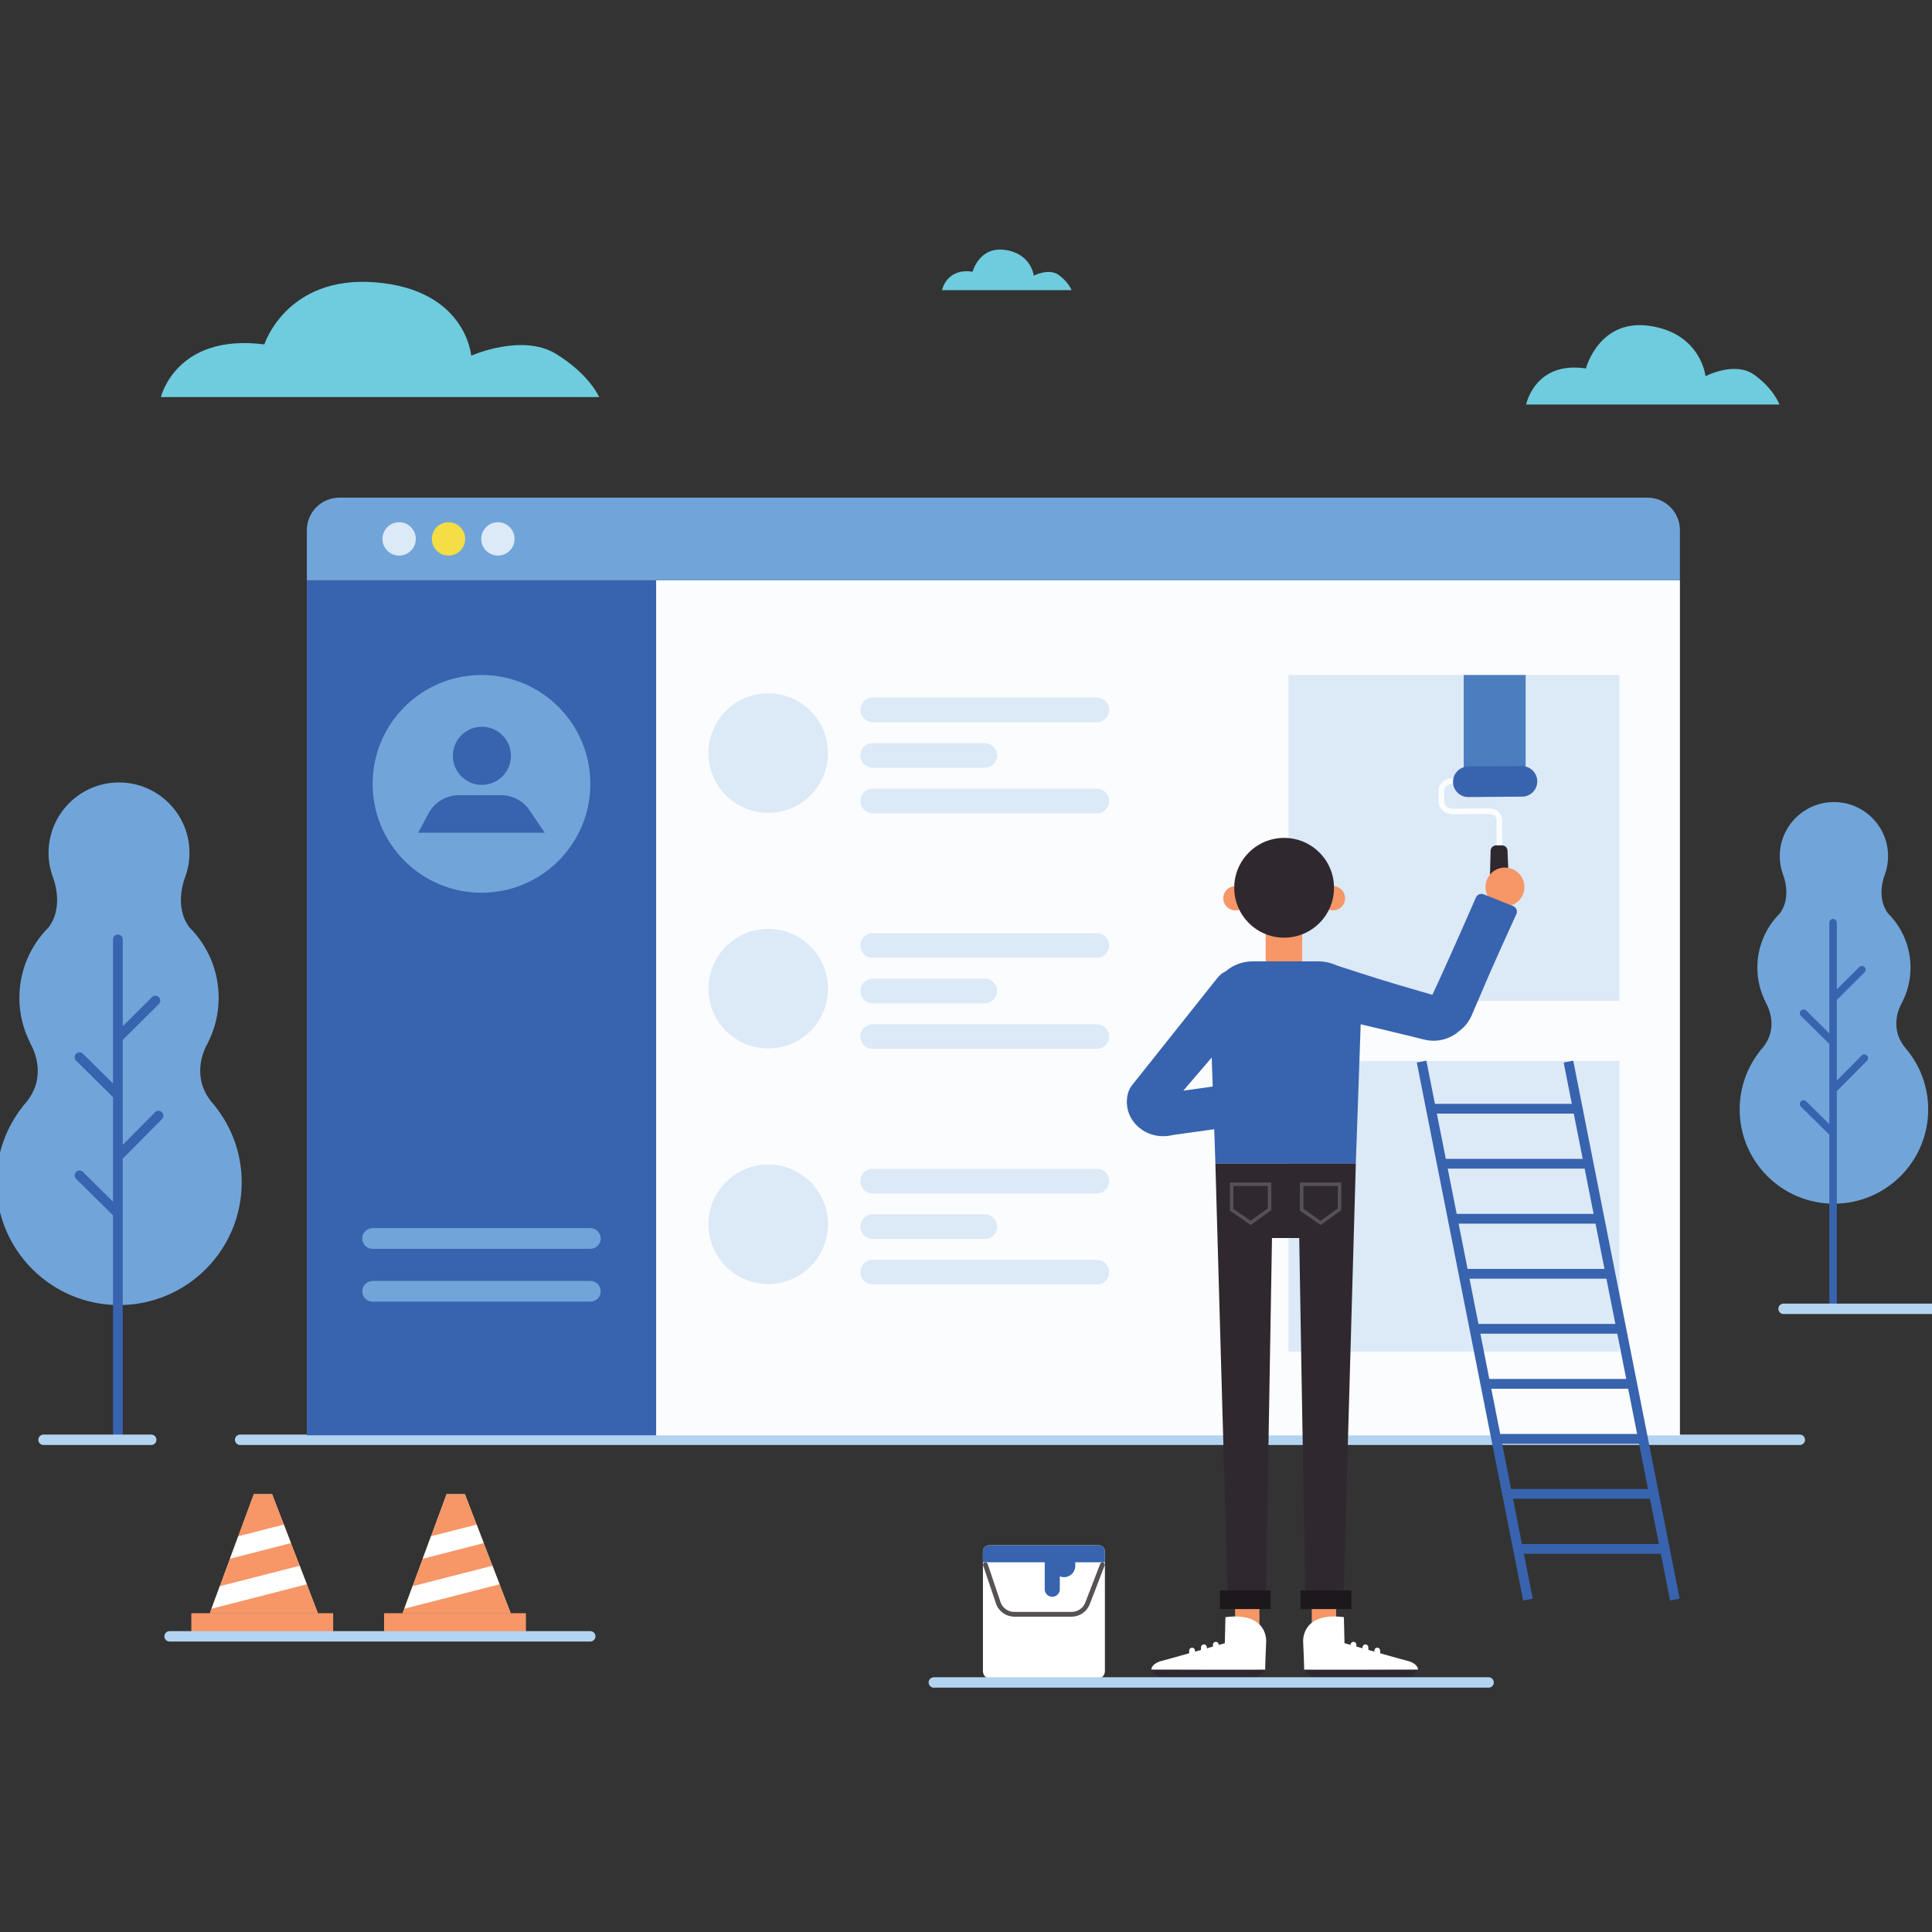 <?xml version="1.0" encoding="utf-8"?>
<!-- Generator: Adobe Illustrator 16.0.0, SVG Export Plug-In . SVG Version: 6.00 Build 0)  -->
<!DOCTYPE svg PUBLIC "-//W3C//DTD SVG 1.1//EN" "http://www.w3.org/Graphics/SVG/1.1/DTD/svg11.dtd">
<svg version="1.1" id="Layer_1" xmlns="http://www.w3.org/2000/svg" xmlns:xlink="http://www.w3.org/1999/xlink" x="0px" y="0px"
	 width="350px" height="350px" viewBox="0 0 350 350" enable-background="new 0 0 350 350" xml:space="preserve">
<rect x="0" y="0" width="350" height="350" fill="#333333" stroke="none"/>
<g>
	<g>
		
			<line fill="none" stroke="#B3D4F0" stroke-width="1.887" stroke-linecap="round" stroke-linejoin="round" stroke-miterlimit="10" x1="43.506" y1="260.83" x2="326.055" y2="260.83"/>
		<rect x="55.587" y="105.108" fill="#FBFCFE" width="248.747" height="154.924"/>
		<rect x="55.587" y="105.108" fill="#3863AE" width="63.28" height="154.924"/>
		<path fill="#71A5D9" d="M298.444,90.151H61.478c-3.253,0-5.891,2.637-5.891,5.89v9.067h248.747v-9.067
			C304.334,92.788,301.696,90.151,298.444,90.151z"/>
		<g>
			<circle fill="#DCE9F7" cx="72.307" cy="97.629" r="3.02"/>
			<circle fill="#F5DD45" cx="81.254" cy="97.629" r="3.02"/>
			<circle fill="#DCE9F7" cx="90.202" cy="97.629" r="3.019"/>
		</g>
		<g>
			<circle fill="#71A5D9" cx="87.227" cy="142.004" r="19.721"/>
			<g>
				<circle fill="#3863AE" cx="87.3" cy="136.922" r="5.265"/>
				<path fill="#3863AE" d="M75.752,150.85l1.89-3.517c1.084-2.017,3.19-3.276,5.48-3.276h7.663c2.067,0,4,1.027,5.157,2.741
					l2.735,4.052H75.752z"/>
			</g>
		</g>
		<rect x="233.425" y="122.283" fill="#DCE9F7" width="59.967" height="59.045"/>
		<rect x="233.425" y="192.206" fill="#DCE9F7" width="59.967" height="52.646"/>
		<rect x="265.163" y="122.283" fill="#4C7DBF" width="11.222" height="17.697"/>
		<g>
			<g>
				<circle fill="#DCE9F7" cx="139.168" cy="136.427" r="10.825"/>
				
					<line fill="none" stroke="#DCE9F7" stroke-width="4.463" stroke-linecap="round" stroke-linejoin="round" stroke-miterlimit="10" x1="158.1" y1="128.602" x2="198.696" y2="128.602"/>
				
					<line fill="none" stroke="#DCE9F7" stroke-width="4.463" stroke-linecap="round" stroke-linejoin="round" stroke-miterlimit="10" x1="158.1" y1="136.853" x2="178.399" y2="136.853"/>
				
					<line fill="none" stroke="#DCE9F7" stroke-width="4.463" stroke-linecap="round" stroke-linejoin="round" stroke-miterlimit="10" x1="158.1" y1="145.104" x2="198.696" y2="145.104"/>
			</g>
			<g>
				<circle fill="#DCE9F7" cx="139.168" cy="179.108" r="10.825"/>
				
					<line fill="none" stroke="#DCE9F7" stroke-width="4.463" stroke-linecap="round" stroke-linejoin="round" stroke-miterlimit="10" x1="158.1" y1="171.284" x2="198.696" y2="171.284"/>
				
					<line fill="none" stroke="#DCE9F7" stroke-width="4.463" stroke-linecap="round" stroke-linejoin="round" stroke-miterlimit="10" x1="158.1" y1="179.533" x2="178.399" y2="179.533"/>
				
					<line fill="none" stroke="#DCE9F7" stroke-width="4.463" stroke-linecap="round" stroke-linejoin="round" stroke-miterlimit="10" x1="158.1" y1="187.784" x2="198.696" y2="187.784"/>
			</g>
			<g>
				<circle fill="#DCE9F7" cx="139.168" cy="221.79" r="10.825"/>
				
					<line fill="none" stroke="#DCE9F7" stroke-width="4.463" stroke-linecap="round" stroke-linejoin="round" stroke-miterlimit="10" x1="158.1" y1="213.965" x2="198.696" y2="213.965"/>
				
					<line fill="none" stroke="#DCE9F7" stroke-width="4.463" stroke-linecap="round" stroke-linejoin="round" stroke-miterlimit="10" x1="158.1" y1="222.216" x2="178.399" y2="222.216"/>
				
					<line fill="none" stroke="#DCE9F7" stroke-width="4.463" stroke-linecap="round" stroke-linejoin="round" stroke-miterlimit="10" x1="158.1" y1="230.467" x2="198.696" y2="230.467"/>
			</g>
		</g>
		<path fill="#71A5D9" d="M106.948,226.238H67.506c-1.035,0-1.875-0.84-1.875-1.875c0-1.036,0.84-1.876,1.875-1.876h39.442
			c1.036,0,1.875,0.84,1.875,1.876C108.823,225.398,107.983,226.238,106.948,226.238z"/>
		<path fill="#71A5D9" d="M106.948,235.808H67.506c-1.035,0-1.875-0.84-1.875-1.875s0.84-1.875,1.875-1.875h39.442
			c1.036,0,1.875,0.84,1.875,1.875S107.983,235.808,106.948,235.808z"/>
	</g>
	<g>
		<path fill="#6ECCDE" d="M29.152,71.931c0,0,2.725-11.583,18.738-9.54c0,0,4.01-12.532,20.101-11.243
			c16.458,1.319,17.375,13.287,17.375,13.287s9.198-4.088,15.331-0.341c6.132,3.748,7.836,7.836,7.836,7.836H29.152z"/>
		<path fill="#6ECCDE" d="M170.653,52.567c0,0,0.806-4.06,5.54-3.343c0,0,1.209-4.657,5.943-3.94
			c4.734,0.716,5.138,4.657,5.138,4.657s2.719-1.433,4.532-0.119c1.813,1.313,2.317,2.746,2.317,2.746H170.653z"/>
		<path fill="#6ECCDE" d="M276.471,73.289c0,0,1.577-7.938,10.833-6.538c0,0,2.363-9.106,11.62-7.705
			c9.258,1.401,10.044,9.106,10.044,9.106s5.318-2.802,8.863-0.234c3.545,2.569,4.529,5.37,4.529,5.37H276.471z"/>
	</g>
	<g>
		
			<rect x="244.131" y="240.178" transform="matrix(0.194 0.981 -0.981 0.194 473.261 -93.938)" fill="#3863AE" width="99.343" height="1.768"/>
		
			<rect x="217.521" y="240.179" transform="matrix(0.194 0.981 -0.981 0.194 451.819 -67.833)" fill="#3863AE" width="99.343" height="1.767"/>
		<rect x="274.769" y="279.714" fill="#3863AE" width="26.609" height="1.77"/>
		<rect x="272.857" y="269.747" fill="#3863AE" width="26.609" height="1.767"/>
		<rect x="270.655" y="259.778" fill="#3863AE" width="26.611" height="1.769"/>
		<rect x="269.326" y="249.812" fill="#3863AE" width="26.608" height="1.768"/>
		<rect x="266.64" y="239.844" fill="#3863AE" width="26.609" height="1.768"/>
		<rect x="264.631" y="229.876" fill="#3863AE" width="26.609" height="1.767"/>
		<rect x="263.11" y="219.907" fill="#3863AE" width="26.609" height="1.769"/>
		<rect x="261.391" y="209.94" fill="#3863AE" width="26.608" height="1.768"/>
		<rect x="259.381" y="199.972" fill="#3863AE" width="26.609" height="1.768"/>
	</g>
	<g>
		<g>
			<path fill="#71A5D9" d="M318.915,190.303l-0.029,0.002c3.295-3.441,1.747-7.242,1.149-8.398
				c-0.002-0.002-0.002-0.004-0.005-0.006c-0.113-0.223-0.197-0.356-0.197-0.356l0.029,0.006c-0.954-1.882-1.502-4.004-1.502-6.258
				c0-3.831,1.552-7.299,4.062-9.81c2.306-3.053,0.561-7.113,0.561-7.113h0.007c-0.361-1.021-0.567-2.116-0.567-3.26
				c0-5.417,4.393-9.81,9.81-9.81c5.418,0,9.811,4.392,9.811,9.81c0,1.144-0.206,2.238-0.567,3.26h0.007c0,0-1.746,4.06,0.561,7.113
				c2.509,2.51,4.063,5.979,4.063,9.81c0,2.252-0.55,4.372-1.502,6.254l0.009-0.002c0,0-0.016,0.028-0.043,0.07
				c-0.077,0.153-0.156,0.307-0.241,0.457c-0.615,1.273-1.802,4.672,0.912,7.858c0.084,0.098,0.17,0.194,0.25,0.294
				c0.024,0.027,0.043,0.054,0.07,0.081h-0.01c2.346,2.923,3.759,6.632,3.759,10.674c0,9.431-7.646,17.077-17.078,17.077
				c-9.431,0-17.075-7.646-17.075-17.077C315.156,196.936,316.567,193.228,318.915,190.303z"/>
			<path fill="#3863AE" d="M327.212,199.518l4.184,4.138v-14.541l-5.138-5.081c-0.267-0.264-0.269-0.693-0.005-0.96
				c0.264-0.266,0.693-0.269,0.959-0.005l4.184,4.138v-20.058c0-0.375,0.303-0.679,0.678-0.679s0.679,0.304,0.679,0.679v12.088
				l4.068-4.044c0.264-0.264,0.693-0.264,0.959,0.002c0.264,0.266,0.264,0.695-0.002,0.96l-5.025,4.995v14.604l4.495-4.543
				c0.262-0.266,0.691-0.267,0.959-0.005c0.267,0.264,0.271,0.693,0.005,0.96l-5.459,5.516v38.743c0,0.375-0.304,0.679-0.679,0.679
				s-0.678-0.304-0.678-0.679v-30.86l-5.138-5.083c-0.267-0.264-0.269-0.692-0.005-0.959S326.946,199.255,327.212,199.518z"/>
		</g>
		
			<line fill="none" stroke="#B3D4F0" stroke-width="1.887" stroke-linecap="round" stroke-linejoin="round" stroke-miterlimit="10" x1="323.112" y1="237.104" x2="350.662" y2="237.104"/>
	</g>
	<g>
		<g>
			<path fill="#FBFCFE" d="M271.148,154.59l-0.048-6.149c-0.002-0.532-0.608-0.976-1.322-0.97l-6.518,0.05
				c-1.445,0.01-2.627-0.983-2.637-2.212l-0.018-2.106c-0.007-1.231,1.161-2.24,2.604-2.251l3.865-0.029l0.007,1.023l-3.865,0.03
				c-0.88,0.006-1.594,0.554-1.587,1.22l0.017,2.106c0.004,0.667,0.725,1.205,1.604,1.197l6.518-0.05
				c1.29-0.009,2.347,0.882,2.356,1.986l0.045,6.149L271.148,154.59z"/>
			<path fill="#3863AE" d="M275.748,144.32l-9.74,0.074c-1.524,0.012-2.772-1.216-2.783-2.742l0,0
				c-0.012-1.526,1.216-2.772,2.742-2.784l9.74-0.074c1.525-0.011,2.772,1.217,2.784,2.742l0,0
				C278.502,143.062,277.275,144.309,275.748,144.32z"/>
			<path fill="#2F282F" d="M272.592,166.478l-1.856,0.014c-0.548,0.004-0.993-0.436-0.998-0.983l0.302-11.36
				c-0.004-0.546,0.437-0.994,0.984-0.998l1.079-0.008c0.548-0.004,0.993,0.436,0.998,0.983l0.475,11.354
				C273.58,166.026,273.14,166.474,272.592,166.478z"/>
		</g>
		<g>
			<g>
				<circle fill="#F79667" cx="272.636" cy="160.689" r="3.523"/>
			</g>
			<rect x="229.279" y="168.069" fill="#F79667" width="6.618" height="8.886"/>
			<g>
				<rect x="223.746" y="289.948" fill="#F79667" width="4.413" height="4.44"/>
				<rect x="220.98" y="288.122" fill="#1C181C" width="9.208" height="3.376"/>
				<rect x="237.64" y="289.948" fill="#F79667" width="4.414" height="4.44"/>
				<polygon fill="#2F282F" points="233.529,210.751 232.271,210.751 220.178,210.751 222.38,288.122 229.348,288.122 
					230.432,224.281 235.367,224.281 236.451,288.122 243.419,288.122 245.621,210.751 				"/>
				<rect x="235.61" y="288.122" fill="#1C181C" width="9.209" height="3.376"/>
			</g>
			<g>
				<circle fill="#F79667" cx="223.804" cy="162.727" r="2.198"/>
				<circle fill="#F79667" cx="241.475" cy="162.727" r="2.199"/>
				<circle fill="#2F282F" cx="232.631" cy="160.831" r="9.038"/>
			</g>
			<path fill="#3863AE" d="M245.621,210.751h-25.44l-0.979-28.071c0-4.704,3.117-8.518,7.824-8.518h11.751
				c4.704,0,7.824,3.814,7.824,8.518L245.621,210.751z"/>
			<path fill="#3863AE" d="M226.646,183.266l-15.594,18.187l0.711-1.354c0.1-0.296,0.091-0.792-0.052-1.13
				c-0.139-0.347-0.332-0.539-0.478-0.646c-0.289-0.206-0.56-0.208-0.745-0.146l0.595-0.132l13.09-1.832
				c2.104-0.294,4.048,1.173,4.343,3.277c0.296,2.104-1.173,4.048-3.276,4.343l-13.088,1.831l0.596-0.132
				c-1.952,0.602-4.229,0.324-6.018-0.97c-0.894-0.644-1.7-1.568-2.18-2.773c-0.49-1.193-0.537-2.661-0.173-3.844
				c0.147-0.484,0.38-0.925,0.673-1.305l0.036-0.048l15.396-19.353c1.507-1.946,3.559-1.906,5.507-0.401
				c1.944,1.505,2.304,4.304,0.8,6.251C226.745,183.146,226.691,183.212,226.646,183.266z"/>
			<g>
				<path fill="#314DA1" d="M258.718,181.365c0,0.006-0.005,0.013-0.005,0.019c0,0.038-0.009,0.072,0,0.108
					c0,0,0.005,0.033,0.005,0.012v-0.082V181.365z"/>
				<path fill="#314DA1" d="M260.036,180.373c-0.003-0.001-0.007,0-0.01,0l0.027,0.007
					C260.063,180.383,260.04,180.375,260.036,180.373z"/>
				<path fill="#3863AE" d="M262.602,187.716c0.984-0.356,1.893-0.939,2.629-1.703c0.364-0.384,0.687-0.802,0.957-1.25
					c0.137-0.223,0.25-0.454,0.361-0.687l0.077-0.161l0.032-0.077l0.063-0.153l1.048-2.449l2.1-4.895
					c1.204-2.734,3.305-7.408,4.836-10.74c0.259-0.563-0.009-1.225-0.586-1.454l-5.343-2.134c-0.546-0.218-1.164,0.034-1.396,0.573
					c-1.445,3.352-3.495,7.91-4.682,10.598l-2.193,4.853l-2.259,4.822c0.459,2.966,2.911,2.154,3.596,5.091
					C262.102,187.887,262.356,187.81,262.602,187.716z M260.975,180.221c0.004,0.005,0.021,0.02,0.016,0.016l-0.022-0.02
					C260.97,180.219,260.972,180.22,260.975,180.221z"/>
				<path fill="#3863AE" d="M260.688,180.58l-1.986-0.589l-0.807-0.231l-5.113-1.496c-3.411-0.996-10.856-3.445-10.965-3.47
					c-2.671-0.606-4.887,1.533-5.197,4.331c-0.264,2.356,1.425,4.493,3.735,5.019c3.411,0.776,6.822,1.554,10.222,2.377l5.177,1.252
					l1.294,0.319l0.647,0.159l0.425,0.102c0.257,0.052,0.512,0.107,0.772,0.135c1.854,0.235,3.771-0.341,5.197-1.479
					C262.227,184.638,262.358,183.073,260.688,180.58z M258.713,181.492c-0.009-0.036,0-0.07,0-0.108
					c0-0.006,0.005-0.013,0.005-0.019v0.057v0.082C258.718,181.525,258.713,181.492,258.713,181.492z"/>
			</g>
			<polygon fill="none" stroke="#555155" stroke-width="0.635" stroke-miterlimit="10" points="235.806,214.535 242.674,214.535 
				242.674,219.072 239.24,221.536 235.806,219.156 			"/>
			<polygon fill="none" stroke="#555155" stroke-width="0.635" stroke-miterlimit="10" points="223.125,214.535 229.993,214.535 
				229.993,219.072 226.56,221.536 223.125,219.156 			"/>
			<g>
				<path fill="#FFFFFF" d="M243.458,292.957l0.113,4.726c0,0,11.395,3.23,11.54,3.23c0.144,0,1.771,0.527,1.771,1.581
					c0,0-20.712,0.071-20.64,0c0.073-0.073-0.159-4.933-0.159-4.933S235.513,291.975,243.458,292.957z"/>
				<path fill="#FFFFFF" d="M245.198,300.338c0.271,0,0.5-0.205,0.525-0.478l-0.003-1.851c0.027-0.291-0.186-0.546-0.477-0.573
					c-0.3-0.03-0.548,0.188-0.573,0.477v1.851c-0.024,0.29,0.189,0.546,0.479,0.572
					C245.167,300.338,245.183,300.338,245.198,300.338z"/>
				<path fill="#FFFFFF" d="M247.364,300.801c0.269,0,0.498-0.206,0.525-0.479l-0.003-1.85c0.025-0.29-0.188-0.547-0.479-0.573
					c-0.279-0.032-0.545,0.188-0.57,0.479v1.849c-0.025,0.29,0.188,0.547,0.479,0.573C247.33,300.8,247.349,300.801,247.364,300.801
					z"/>
				<path fill="#FFFFFF" d="M249.503,301.398c0.271,0,0.5-0.207,0.524-0.479l-0.002-1.851c0.025-0.29-0.187-0.546-0.478-0.572
					c-0.279-0.025-0.545,0.188-0.572,0.478l0.002,1.85c-0.024,0.29,0.187,0.547,0.478,0.573
					C249.471,301.397,249.486,301.398,249.503,301.398z"/>
				<path fill="#2F282F" d="M236.242,302.494l0.832,0.834c0.418,0.421,0.986,0.657,1.579,0.657H254.6
					c0.666,0,1.298-0.297,1.721-0.811l0.562-0.681H236.242z"/>
			</g>
			<g>
				<path fill="#FFFFFF" d="M222,292.957l-0.113,4.726c0,0-11.395,3.23-11.537,3.23c-0.144,0-1.773,0.527-1.773,1.581
					c0,0,20.71,0.071,20.64,0c-0.073-0.073,0.159-4.933,0.159-4.933S229.945,291.975,222,292.957z"/>
				<path fill="#FFFFFF" d="M220.26,300.338c-0.269,0-0.498-0.205-0.522-0.478v-1.851c-0.025-0.291,0.188-0.546,0.477-0.573
					c0.301-0.03,0.548,0.188,0.573,0.477v1.851c0.024,0.29-0.188,0.546-0.478,0.572C220.292,300.338,220.275,300.338,220.26,300.338
					z"/>
				<path fill="#FFFFFF" d="M218.094,300.801c-0.268,0-0.497-0.206-0.522-0.479v-1.85c-0.025-0.29,0.188-0.547,0.479-0.573
					c0.279-0.032,0.546,0.188,0.572,0.479l-0.002,1.849c0.025,0.29-0.188,0.547-0.479,0.573
					C218.128,300.8,218.11,300.801,218.094,300.801z"/>
				<path fill="#FFFFFF" d="M215.955,301.398c-0.27,0-0.499-0.207-0.524-0.479l0.002-1.851c-0.024-0.29,0.188-0.546,0.478-0.572
					c0.279-0.025,0.545,0.188,0.572,0.478l-0.002,1.85c0.027,0.29-0.187,0.547-0.478,0.573
					C215.987,301.397,215.972,301.398,215.955,301.398z"/>
				<path fill="#2F282F" d="M229.216,302.494l-0.832,0.834c-0.418,0.421-0.986,0.657-1.581,0.657H210.86
					c-0.668,0-1.298-0.297-1.723-0.811l-0.562-0.681H229.216z"/>
			</g>
		</g>
		<g>
			<path fill="#FFFFFF" d="M198.822,304.101h-19.411c-0.743,0-1.345-0.603-1.345-1.346v-21.693c0-0.617,0.501-1.117,1.118-1.117
				h19.865c0.617,0,1.117,0.5,1.117,1.117v21.693C200.167,303.498,199.564,304.101,198.822,304.101z"/>
			<path fill="#3863AE" d="M200.167,283.028h-22.101v-1.967c0-0.617,0.501-1.117,1.118-1.117h19.865c0.617,0,1.117,0.5,1.117,1.117
				V283.028z"/>
			<path fill="#555155" d="M194.131,292.876H183.76c-1.447,0-2.732-0.869-3.27-2.213l-2.387-7.073
				c-0.076-0.227,0.045-0.471,0.271-0.547c0.225-0.076,0.47,0.045,0.546,0.271l2.377,7.052c0.398,0.993,1.368,1.648,2.462,1.648
				h10.371c1.047,0,2-0.616,2.43-1.571l2.753-7.146c0.085-0.223,0.337-0.331,0.556-0.248c0.223,0.085,0.333,0.335,0.247,0.558
				l-2.762,7.167C196.778,292.059,195.517,292.876,194.131,292.876z"/>
			
				<line fill="none" stroke="#3863AE" stroke-width="2.733" stroke-linecap="round" stroke-linejoin="round" stroke-miterlimit="10" x1="190.627" y1="281.486" x2="190.627" y2="287.906"/>
			
				<line fill="none" stroke="#3863AE" stroke-width="4.1" stroke-linecap="round" stroke-linejoin="round" stroke-miterlimit="10" x1="192.747" y1="282.635" x2="192.747" y2="283.668"/>
		</g>
		
			<line fill="none" stroke="#B3D4F0" stroke-width="1.887" stroke-linecap="round" stroke-linejoin="round" stroke-miterlimit="10" x1="169.174" y1="304.792" x2="269.674" y2="304.792"/>
	</g>
	<g>
		<g>
			<polygon fill="#E8F0C3" points="38.021,292.247 45.981,270.689 49.297,270.689 57.588,292.247 			"/>
			<rect x="34.66" y="292.247" fill="#F79667" width="25.697" height="3.571"/>
			<g>
				<defs>
					<polygon id="SVGID_1_" points="38.021,292.247 45.981,270.689 49.297,270.689 57.588,292.247 					"/>
				</defs>
				<use xlink:href="#SVGID_1_"  overflow="visible" fill="#F79667"/>
				<clipPath id="SVGID_2_">
					<use xlink:href="#SVGID_1_"  overflow="visible"/>
				</clipPath>
				
					<line clip-path="url(#SVGID_2_)" fill="none" stroke="#FFFFFF" stroke-width="3.577" stroke-miterlimit="10" x1="38.021" y1="281.469" x2="58.461" y2="276.23"/>
				
					<line clip-path="url(#SVGID_2_)" fill="none" stroke="#FFFFFF" stroke-width="3.577" stroke-miterlimit="10" x1="37.019" y1="289.921" x2="57.459" y2="284.683"/>
			</g>
		</g>
		<g>
			<polygon fill="#E8F0C3" points="72.942,292.247 80.902,270.689 84.219,270.689 92.511,292.247 			"/>
			<rect x="69.582" y="292.247" fill="#F79667" width="25.696" height="3.571"/>
			<g>
				<defs>
					<polygon id="SVGID_3_" points="72.942,292.247 80.902,270.689 84.219,270.689 92.511,292.247 					"/>
				</defs>
				<use xlink:href="#SVGID_3_"  overflow="visible" fill="#F79667"/>
				<clipPath id="SVGID_4_">
					<use xlink:href="#SVGID_3_"  overflow="visible"/>
				</clipPath>
				
					<line clip-path="url(#SVGID_4_)" fill="none" stroke="#FFFFFF" stroke-width="3.577" stroke-miterlimit="10" x1="72.942" y1="281.469" x2="93.383" y2="276.23"/>
				
					<line clip-path="url(#SVGID_4_)" fill="none" stroke="#FFFFFF" stroke-width="3.577" stroke-miterlimit="10" x1="71.94" y1="289.921" x2="92.38" y2="284.683"/>
			</g>
		</g>
		
			<line fill="none" stroke="#B3D4F0" stroke-width="1.887" stroke-linecap="round" stroke-linejoin="round" stroke-miterlimit="10" x1="30.723" y1="296.436" x2="106.93" y2="296.436"/>
	</g>
	<g>
		<path fill="#71A5D9" d="M4.229,200.312l-0.035,0.001c4.285-4.477,2.271-9.423,1.494-10.928c-0.002-0.002-0.003-0.005-0.004-0.009
			c-0.15-0.289-0.258-0.463-0.258-0.463l0.04,0.009c-1.243-2.449-1.957-5.211-1.957-8.144c0-4.985,2.021-9.498,5.287-12.765
			c3.002-3.974,0.73-9.255,0.73-9.255h0.007c-0.469-1.329-0.737-2.752-0.737-4.242c0-7.05,5.715-12.765,12.765-12.765
			c7.05,0,12.765,5.715,12.765,12.765c0,1.489-0.268,2.913-0.738,4.242h0.007c0,0-2.271,5.282,0.731,9.255
			c3.266,3.267,5.286,7.78,5.286,12.765c0,2.93-0.713,5.69-1.954,8.138l0.013-0.003c0,0-0.023,0.036-0.056,0.092
			c-0.102,0.199-0.204,0.398-0.313,0.593c-0.801,1.658-2.347,6.081,1.186,10.227c0.109,0.127,0.22,0.253,0.326,0.384
			c0.033,0.034,0.057,0.07,0.09,0.104l-0.011-0.001c3.054,3.807,4.891,8.631,4.891,13.89c0,12.274-9.949,22.222-22.222,22.222
			c-12.272,0-22.221-9.947-22.221-22.222C-0.662,208.942,1.175,204.117,4.229,200.312z"/>
		<path fill="#3863AE" d="M15.027,212.302l5.443,5.386v-18.924l-6.685-6.611c-0.346-0.344-0.35-0.901-0.007-1.248
			c0.343-0.348,0.901-0.349,1.249-0.007l5.443,5.384v-26.1c0-0.488,0.395-0.883,0.883-0.883c0.487,0,0.883,0.395,0.883,0.883v15.729
			l5.292-5.263c0.346-0.344,0.904-0.344,1.249,0.003c0.344,0.346,0.344,0.904-0.003,1.249l-6.538,6.499v19.005l5.85-5.91
			c0.341-0.347,0.9-0.349,1.249-0.007c0.346,0.345,0.35,0.902,0.007,1.249l-7.105,7.177v50.415c0,0.487-0.396,0.883-0.883,0.883
			c-0.488,0-0.883-0.396-0.883-0.883V220.17l-6.685-6.613c-0.346-0.343-0.35-0.902-0.007-1.248
			C14.121,211.96,14.68,211.959,15.027,212.302z"/>
		
			<line fill="none" stroke="#B3D4F0" stroke-width="1.887" stroke-linecap="round" stroke-linejoin="round" stroke-miterlimit="10" x1="7.884" y1="260.83" x2="27.395" y2="260.83"/>
	</g>
</g>
</svg>
